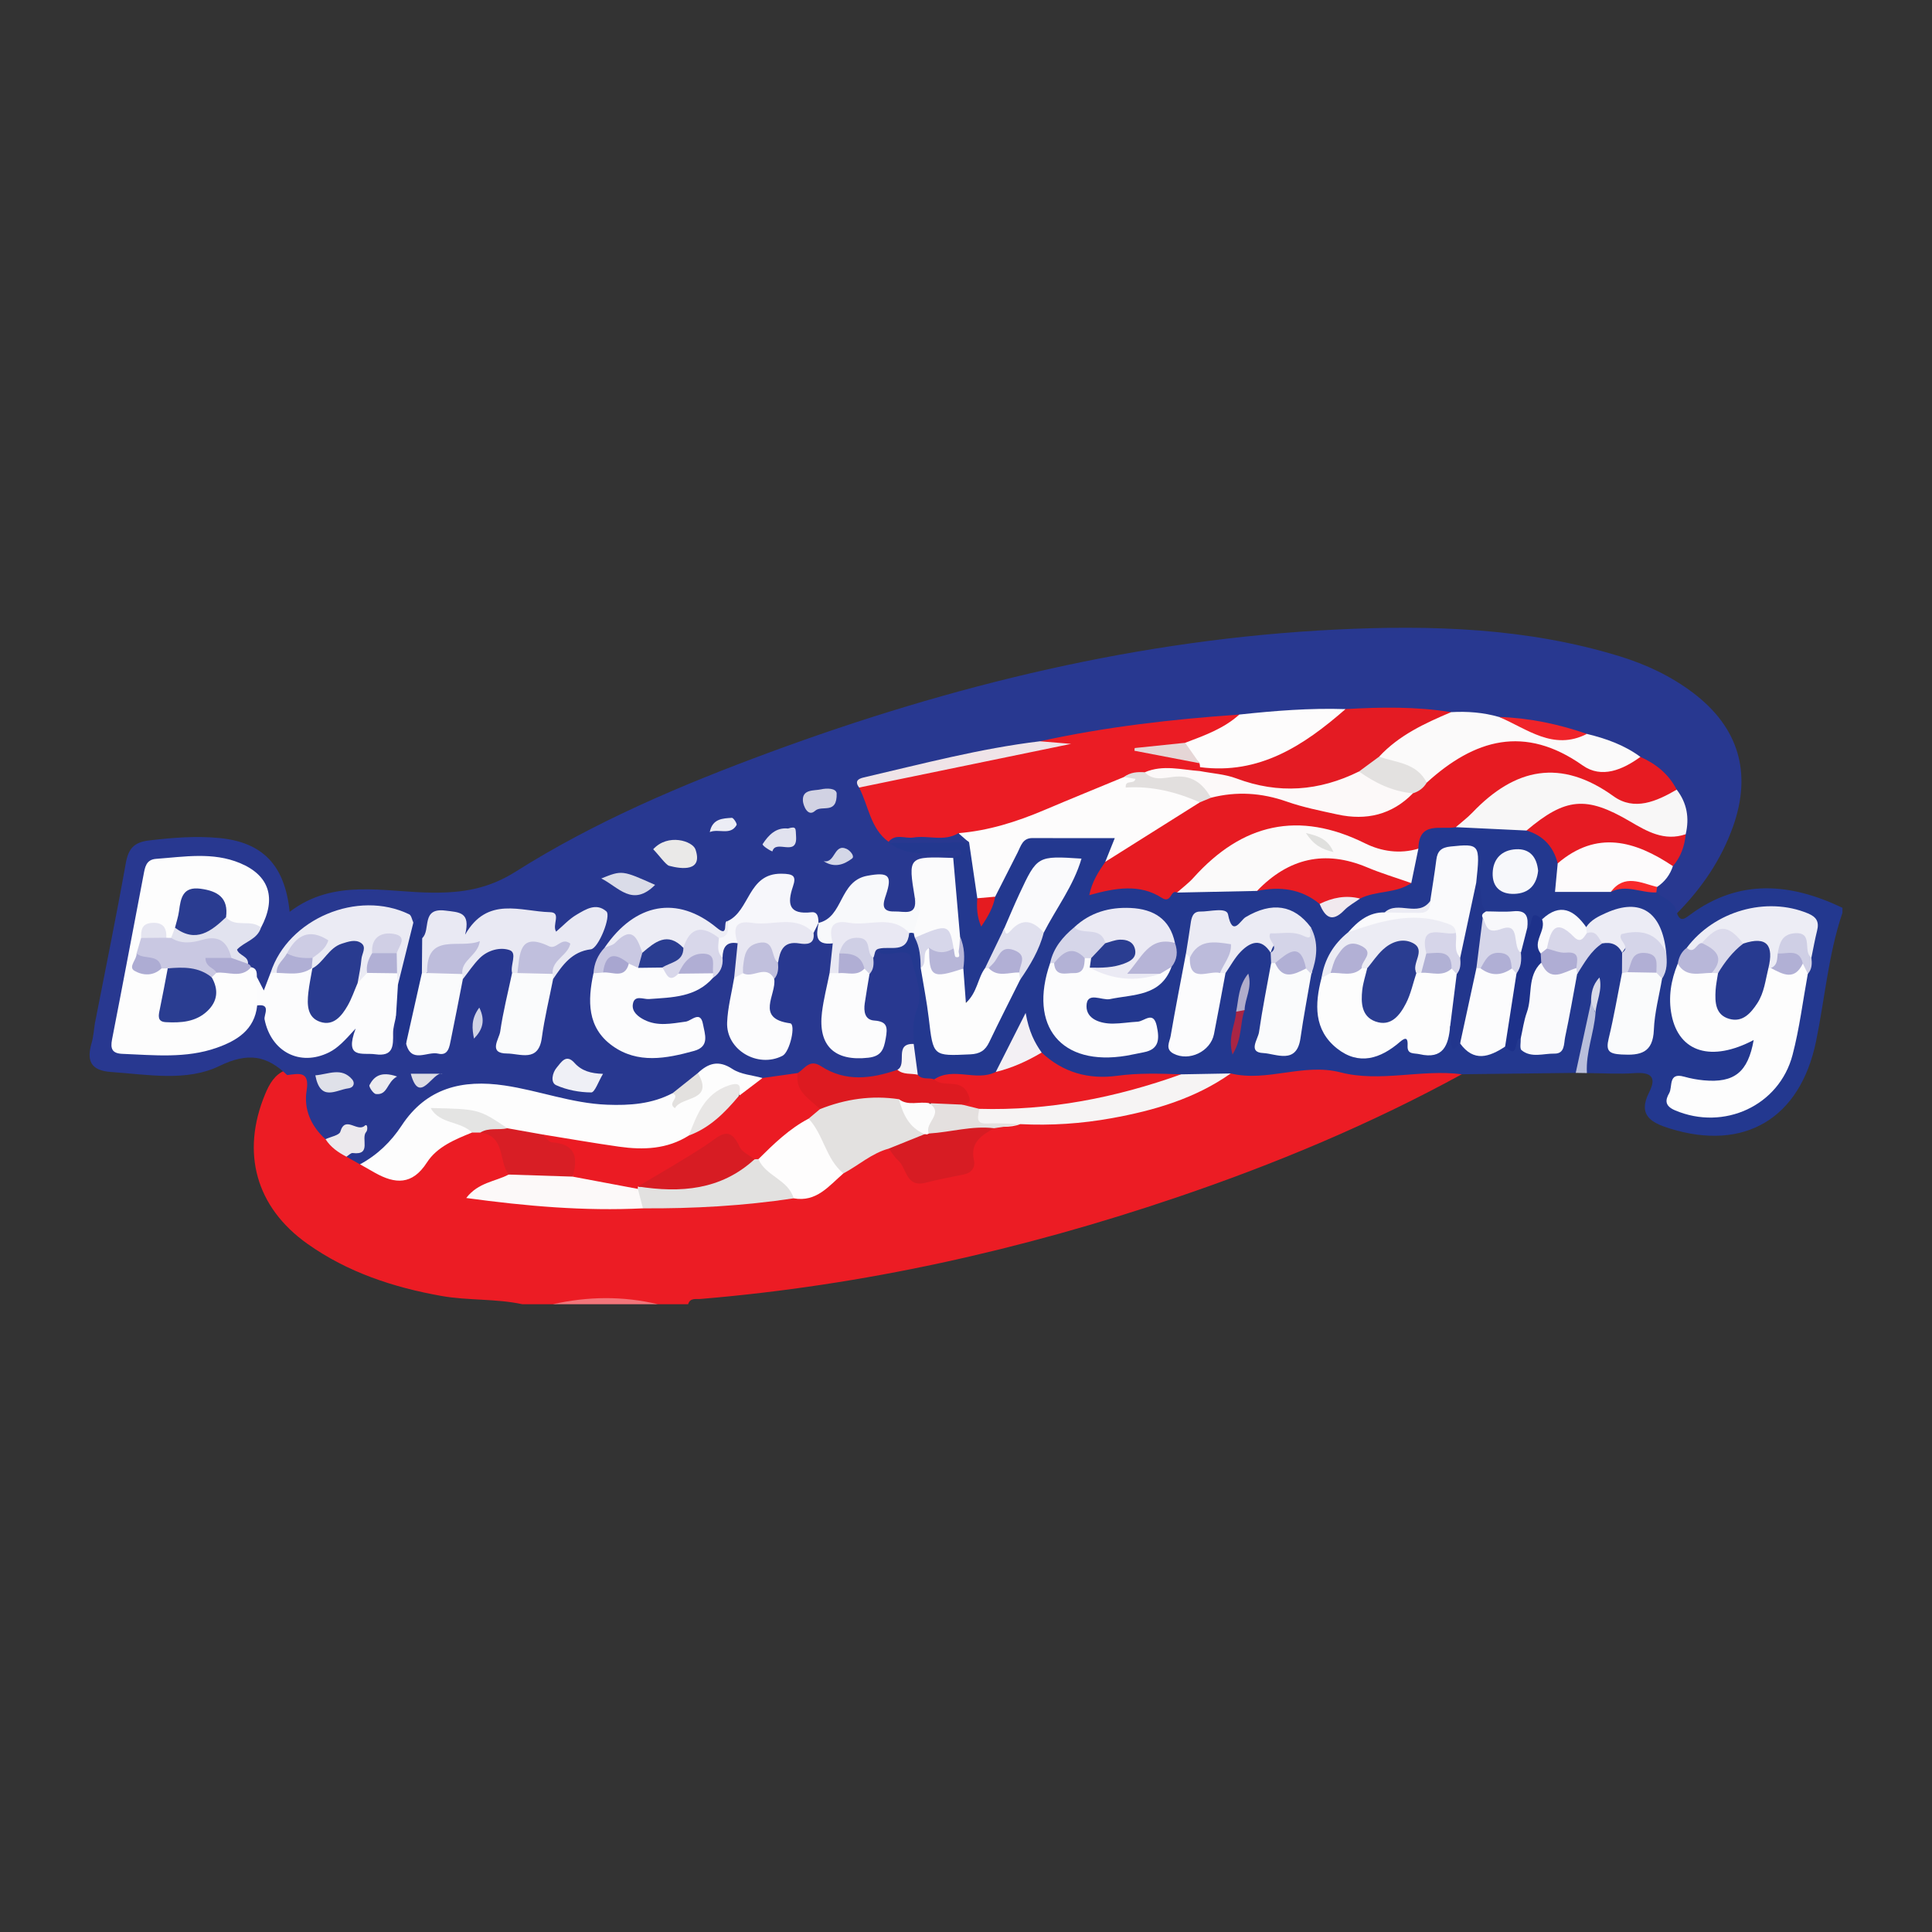 <?xml version="1.0" encoding="utf-8"?>
<!-- Generator: Adobe Illustrator 17.0.0, SVG Export Plug-In . SVG Version: 6.00 Build 0)  -->
<!DOCTYPE svg PUBLIC "-//W3C//DTD SVG 1.1//EN" "http://www.w3.org/Graphics/SVG/1.1/DTD/svg11.dtd">
<svg version="1.1" id="Layer_1" xmlns="http://www.w3.org/2000/svg" xmlns:xlink="http://www.w3.org/1999/xlink" x="0px" y="0px"
	 width="200px" height="200px" viewBox="0 0 200 200" enable-background="new 0 0 200 200" xml:space="preserve">
<rect x="0" y="0" width="200" height="200" fill="#333333" stroke="none"/>
<g>
	<path fill="#EC1C24" d="M151.324,111.207c-9.464,5.179-19.386,9.316-29.586,12.771c-15.992,5.417-32.371,9.086-49.226,10.49
		c-0.475,0.04-1.073-0.144-1.279,0.548c-1.039,0-2.078,0-3.117,0c-3.637-0.444-7.273-0.444-10.91,0c-1.039,0-2.078,0-3.117,0
		c-2.77-0.596-5.624-0.368-8.403-0.862c-4.97-0.884-9.701-2.448-13.85-5.387c-5.361-3.796-6.902-9.459-4.39-15.501
		c0.441-1.06,0.974-2.02,2.105-2.485c1.858-0.527,2.747,0.294,2.853,2.111c0.091,1.567,0.539,2.993,1.498,4.242
		c0.64,0.873,1.354,1.674,2.287,2.25c0.504,0.3,1.037,0.542,1.565,0.795c3.882,2.024,4.376,1.783,6.63-0.872
		c1.139-1.342,2.746-2.342,4.659-2.527c0.405-0.018,0.8,0.025,1.192,0.125c2.439,0.749,2.59,2.699,2.51,4.77
		c-0.32,0.928-1.301,1.029-2.22,1.752c5.559,1.102,10.947,1.075,16.343,0.983c4.878-0.034,9.722-0.522,14.566-0.945
		c2.278,0.205,3.929-1.069,5.561-2.381c1.637-0.968,2.965-2.608,5.151-2.396c0.561,0.259,0.969,0.7,1.364,1.16
		c2.443,2.842,5.592,2.277,6.827-1.277c0.463-1.333,1.472-1.819,2.653-2.194c0.912-0.23,1.859-0.275,2.755-0.58
		c5.092-0.274,10.188-0.46,15.053-2.291c2.268-0.854,4.495-1.786,6.675-2.842c2.985-0.761,6.209,0.349,9.108-1.166
		c0.279-0.146-0.044-0.124,0.237,0.02c4.024,2.056,8.301,0.415,12.429,0.877C150.012,110.481,150.808,110.486,151.324,111.207z"/>
	<path fill="#23388F" d="M151.324,111.207c-4.184-0.544-8.447,0.864-12.547-0.194c-3.872-0.999-7.582,1.031-11.368,0.11
		c-1.724,0.767-3.556,0.715-5.382,0.72c-2.248-0.006-4.478,0.024-6.727,0.321c-2.867,0.379-5.468-0.541-7.659-2.482
		c-0.683-0.749-1.079-1.693-1.665-2.687c-1.37,1.304-1.504,3.294-2.915,4.405c-2.103,1.149-4.461,0.055-6.619,0.758
		c-0.719-0.011-1.337-0.238-1.787-0.827c-0.681-0.952-0.704-2.058-0.745-3.159c-0.446-2.15,0.746-4.223,0.22-6.426
		c-0.328-1.37-0.45-2.572-2.293-2.381c-0.682,0.071-1.191-0.23-1.066-1.065c0.803-1.036,2.312-0.835,3.156-1.806
		c0.249-0.115,0.502-0.124,0.76-0.033c0.217,0.158,0.394,0.353,0.535,0.581c0.548,0.953,0.551,2.019,0.64,3.066
		c0.335,1.939,0.986,3.818,1.05,5.815c0.034,1.047,0.255,2.14,1.56,2.344c1.398,0.219,2.781,0.214,3.625-1.242
		c1.077-1.859,1.921-3.837,2.915-5.738c0.885-1.605,2.117-3.032,2.496-4.895c0.964-2.302,2.727-4.186,3.509-6.741
		c-2.003-0.577-3.462-0.156-4.353,1.882c-0.69,1.578-1.554,3.078-2.254,4.657c-0.6,1.563-1.355,3.056-2.01,4.596
		c-0.579,1.163-0.775,3.189-2.275,2.924c-1.56-0.276-0.852-2.231-1.018-3.485c0.007-1.117,0.043-2.237-0.346-3.313
		c-0.07-2.486-0.847-4.922-0.546-7.427c0.294-0.97-0.428-0.636-0.847-0.621c-1.467,0.053-2.95,0.135-4.35-0.369
		c-0.932-0.336-1.62-0.9-0.326-1.749c2.525-0.329,5.043-0.534,7.544,0.158c1.722,1.466,1.237,3.491,1.363,5.359
		c-0.16,0.906,0.422,1.839,0.087,2.787c0.251-0.929,0.502-1.875,0.92-2.759c0.213-0.473,0.463-0.923,0.708-1.375
		c0.878-1.624,1.051-3.887,3.059-4.548c2.552-0.84,5.28-0.55,7.899-0.211c2.072,0.268,1.341,1.727,0.817,2.935
		c-0.277,0.807-0.902,1.44-1.352,2.802c3.171-1.61,5.991,0.996,8.982-0.153c2.262-0.166,4.525-0.02,6.783-0.127
		c2.51-0.447,4.944-0.443,7.091,1.213c1.634,2.214,2.922,0.194,4.328-0.366c1.431-0.854,3.28-0.59,4.592-1.741
		c0.577-1.163,0.562-2.462,0.871-3.688c0.539-2.512,2.564-2.019,4.292-2.134c2.405,0.002,4.809,0.029,7.172,0.567
		c2.117,0.393,3.525,1.525,3.888,3.74c0.128,0.836-0.032,1.678-0.095,2.559c1.714-0.038,3.321-0.053,4.928-0.147
		c1.691-0.56,3.334-0.252,4.97,0.249c1.014,0.639,2.673,0.786,2.064,2.676c0.343,0.953,0.814,0.552,1.343,0.16
		c5.094-3.772,10.391-3.301,15.782-0.729c0,0.173,0,0.346,0,0.52c-1.467,4.326-1.816,8.882-2.735,13.321
		c-1.65,7.973-7.408,11.409-15.124,9.013c-1.93-0.599-3.359-1.369-2.146-3.765c0.824-1.627,0.117-2.086-1.531-1.971
		c-1.629,0.114-3.274,0.004-4.912-0.008c-1.007-2.069,0.416-3.949,0.463-5.933c0.118-1.163,0.497-2.266,0.666-3.428
		c-0.077,0.809-0.3,1.576-0.534,2.343c-0.548,2.345-0.426,4.854-1.753,7C159.187,111.112,155.255,111.16,151.324,111.207z"/>
	<path fill="#F3757A" d="M57.205,135.016c3.637-0.82,7.273-0.869,10.91,0C64.478,135.016,60.841,135.016,57.205,135.016z"/>
	<path fill="#283890" d="M29.726,111.292c-2.103-2.024-4.051-2.38-6.992-0.95c-3.422,1.663-7.446,0.892-11.244,0.629
		c-2.125-0.148-2.538-1.186-2.002-3.018c0.191-0.653,0.229-1.352,0.337-2.03c1.076-5.513,2.208-11.017,3.193-16.547
		c0.271-1.518,0.834-2.185,2.422-2.374c2.419-0.287,4.829-0.483,7.245-0.252c4.489,0.428,6.807,2.796,7.3,7.641
		c4.628-3.517,9.816-2.015,14.82-1.983c3.08,0.019,5.751-0.392,8.575-2.175c8.189-5.17,17.112-8.954,26.195-12.312
		c19.001-7.024,38.53-11.77,58.806-12.753c9.835-0.477,19.716-0.173,29.281,2.769c2.742,0.843,5.325,2.054,7.617,3.793
		c4.692,3.56,6.093,8.234,4.142,13.782c-1.219,3.467-3.251,6.428-5.821,9.033c-0.175-1.252-1.347-1.515-2.138-2.156
		c-0.104-0.127-0.156-0.264-0.156-0.411c0.001-0.151,0.014-0.227,0.037-0.227c0.399-0.818,0.964-1.535,1.422-2.317
		c0.64-1.079,1.05-2.234,1.168-3.487c0.125-1.285-0.049-2.511-0.687-3.651c-0.786-1.657-2.176-2.686-3.706-3.572
		c-1.89-0.974-3.866-1.722-5.905-2.314c-2.769-0.816-5.59-1.329-8.468-1.538c-1.88-0.436-3.802-0.377-5.709-0.497
		c-3.361-0.772-6.773-0.23-10.156-0.406c-3.568-0.16-7.076,0.794-10.645,0.594c-6.939,0.696-13.855,1.576-20.736,2.699
		c-5.231,0.884-10.414,2.021-15.587,3.202c-0.899,0.205-1.894,0.224-2.538,1.044c0.147,2.055,1.499,3.607,2.233,5.412
		c0.015,0.117,0.029,0.234,0.043,0.352c2.014,1.533,4.289,0.969,6.509,0.787c0.399-0.033,0.872-0.355,0.92,0.325
		c0.009,0.124-0.537,0.287-0.826,0.432c-0.195,0.172-0.413,0.414-0.647,0.405c-2.755-0.109-3.331,1.38-2.771,3.725
		c-0.09,1.458-0.868,2.165-2.325,2.106c-1.219-0.049-1.87-0.657-1.939-1.911c-0.034-0.622,0.266-1.507-0.76-1.623
		c-0.916-0.104-1.752,0.22-2.07,1.15c-0.541,1.582-1.511,2.636-3.172,2.995c-0.563-0.474-1.268-0.439-1.938-0.528
		c-1.161-0.154-1.896-0.667-1.838-1.984c0.027-0.618,0.427-1.502-0.565-1.697c-0.894-0.176-1.808,0.203-2.159,1.035
		c-0.59,1.397-1.592,2.381-2.694,3.321c-0.675,0.884-1.367,1.027-2.401,0.402c-4.225-2.555-7.095-1.949-10.063,2.006
		c-0.651,0.874-1.29,1.752-1.288,2.915c-0.569,5.878,2.863,8.983,8.116,7.324c0.708-0.224,1.736-0.334,1.55-1.358
		c-0.17-0.937-1.114-0.531-1.746-0.53c-0.946,0.002-1.903,0.105-2.816-0.183c-1.148-0.362-2.07-1.055-1.921-2.385
		c0.139-1.238,1.251-1.284,2.191-1.314c2.086-0.065,4.131-0.211,5.807-1.668c0.658-0.66,0.923-1.491,1.046-2.389
		c0.331-1.131,0.956-1.716,2.184-1.175c0.999,1.161,0.202,2.405,0.171,3.611c-0.209,1.708-0.764,3.385-0.525,5.139
		c0.237,1.738,1.56,2.785,3.249,2.599c1.555-0.171,2.23-1.444,1.105-2.461c-1.706-1.541-1.391-3.182-0.865-4.98
		c0.197-0.591,0.303-1.201,0.388-1.816c0.113-2.272,2.319-2.291,3.576-3.334c0.297-0.373,0.54-0.841,1.148-0.699
		c0.655,0.697,1.126,1.551,1.86,2.185c0.475,1.018-0.115,1.997-0.098,2.998c-0.179,1.536-0.652,3.022-0.815,4.561
		c-0.195,1.836,0.734,2.946,2.426,3.428c0.924,0.264,1.931,0.368,2.533-0.639c0.59-0.987-0.119-1.545-0.798-2.141
		c-1.761-1.547-0.627-3.33-0.348-5.042c0.203-0.603,0.304-1.23,0.446-1.848c0.222-0.442,0.289-1.094,1.063-0.804
		c0.061,0.158,0.085,0.419,0.19,0.458c1.068,0.396,2.876-0.77,3.193,0.594c0.392,1.688,1.254,3.561,0.551,5.291
		c-0.497,1.223-0.299,2.339-0.325,3.512c-0.783,0.841-0.38,2.263-1.451,2.966c-2.256,1.334-4.615,1.592-7.062,0.608
		c-1.151-0.463-2.283-0.621-3.445-0.082c-1.273,0.317-2.527,0.739-3.862,0.697c-1.103-0.076-2.124-0.456-3.105-0.93
		c-1.082-0.523-2.092-0.507-3.059,0.241c-1.008,0.806-1.984,1.654-3.149,2.239c-2.809,1.621-5.845,1.229-8.842,0.927
		c-2.75-0.277-5.406-1.1-8.121-1.591c-4.357-0.789-8.027,0.117-10.579,4.092c-1.078,1.679-2.339,3.264-4.64,3.298
		c-0.468-0.264-0.936-0.528-1.404-0.792c0.367-0.912,1.493-1.418,1.362-2.543c-1.258-0.223-2.136,1.439-3.529,0.732
		c-1.502-1.346-2.262-3.099-1.954-5.024C32.077,110.825,30.935,111.147,29.726,111.292z"/>
	<path fill="#B9BFDB" d="M165.17,104.844c-0.159,2.099-1.021,4.098-0.893,6.239c-0.386-0.006-0.772-0.012-1.158-0.018
		c0.528-2.433,1.056-4.866,1.584-7.299C165.138,104.004,164.901,104.534,165.17,104.844z"/>
	<path fill="#FDFDFD" d="M72.249,111.074c1.086-1.017,2.136-1.361,3.568-0.416c0.867,0.572,2.066,0.642,3.116,0.937
		c-0.226,1.214-0.934,1.856-2.186,1.855c-0.529,0.142,0.101-1.027-0.857-0.65c-2.476,0.972-3.139,3.429-4.589,5.244
		c-2.196,1.795-4.764,1.75-7.352,1.422c-2.55-0.322-5.056-0.921-7.583-1.379c-1.204-0.106-2.361-0.437-3.52-0.751
		c-2.329-0.855-4.27-3.004-6.832-1.925c0.626,0.666,2.543,0.016,2.852,1.829c-1.77,0.718-3.625,1.476-4.67,3.098
		c-1.522,2.364-3.289,2.241-5.384,1.067c-0.516-0.289-1.028-0.584-1.542-0.876c1.785-0.963,3.2-2.324,4.308-4.012
		c2.567-3.91,6.287-4.793,10.649-4.15c3.562,0.525,6.961,1.852,10.606,1.992c2.375,0.091,4.654-0.071,6.79-1.195
		C71.667,113.936,71.883,112.41,72.249,111.074z"/>
	<path fill="#E3E1E0" d="M92.009,118.903c-1.773,0.479-3.123,1.733-4.701,2.569c-2.656-1.042-2.915-3.641-3.796-5.84
		c0.196-0.74,0.791-1.093,1.389-1.447c2.507-1.254,5.126-1.511,7.845-0.881c1.407,1.079,2.047,2.729,3.038,4.12
		C94.961,119.027,93.428,118.82,92.009,118.903z"/>
	<path fill="#F6F4F4" d="M122.27,111.215c1.713-0.031,3.425-0.061,5.138-0.092c-3.704,2.612-7.947,3.839-12.318,4.631
		c-3.121,0.566-6.295,0.777-9.478,0.616c-1.059,0.429-2.193,0.195-3.288,0.329c-1.607,0.197-1.996-0.638-1.16-2.017
		c0.476-0.423,1.069-0.621,1.672-0.599C109.493,114.319,115.764,111.971,122.27,111.215z"/>
	<path fill="#FCF9F9" d="M66.556,125.087c-6.042,0.298-12.03-0.217-18.292-1.071c1.247-1.624,3.006-1.692,4.389-2.426
		c2.135-1.474,4.404-0.785,6.654-0.42c2.253,0.523,4.699,0.211,6.774,1.537C66.626,123.421,67.184,124.136,66.556,125.087z"/>
	<path fill="#FEFDFD" d="M83.705,115.802c1.561,1.661,1.78,4.176,3.603,5.67c-1.501,1.29-2.787,3.009-5.149,2.577
		c-1.461-1.256-3.524-1.943-3.949-4.181C79.671,118.013,80.92,115.869,83.705,115.802z"/>
	<path fill="#E2E1E0" d="M78.511,119.992c0.757,1.765,3.09,2.114,3.648,4.058c-5.172,0.782-10.377,1.07-15.603,1.037
		c-0.175-0.671-0.35-1.343-0.525-2.014c0.095-0.096,0.19-0.193,0.283-0.291c0.617-0.363,1.311-0.43,1.988-0.372
		c3.481,0.298,6.563-0.81,9.46-2.61C78.05,119.716,78.3,119.781,78.511,119.992z"/>
	<path fill="#D71C23" d="M92.009,118.903c1.24-0.5,2.479-0.999,3.719-1.499c0.175-0.251,0.402-0.438,0.68-0.565
		c2.16-0.934,4.33-0.545,6.501-0.045c-1.277,0.727-2.494,1.455-2.089,3.294c0.165,0.748-0.211,1.318-1.04,1.489
		c-1.326,0.274-2.661,0.518-3.971,0.859c-2.05,0.533-1.927-1.534-2.854-2.335C92.577,119.774,92.321,119.307,92.009,118.903z"/>
	<path fill="#D81E25" d="M59.276,121.803c-2.208-0.071-4.415-0.143-6.623-0.214c-1.053-1.397-0.319-4.002-2.934-4.344
		c0.732-1.437,1.816-0.658,2.81-0.448c1.217,0.216,2.435,0.432,3.652,0.648c0.611,0.304,1.263,0.489,1.913,0.691
		C60.369,118.842,60.607,119.605,59.276,121.803z"/>
	<path fill="#E4E0DF" d="M102.909,116.794c-2.282-0.28-4.485,0.407-6.733,0.546c-0.986-1.297-0.219-2.393,0.404-3.51
		c1.022-0.352,2.048-0.279,3.079-0.051c0.646,0.205,1.301,0.396,1.706,1.008c-0.059,0.709-0.524,1.598,0.885,1.52
		c1.116-0.062,2.241,0.037,3.362,0.064C104.711,116.512,103.81,116.653,102.909,116.794z"/>
	<path fill="#E4E4E3" d="M52.529,116.797c-0.925,0.221-1.937-0.103-2.81,0.448c-0.285-0.001-0.569-0.002-0.854-0.002
		c-1.205-1.215-3.348-0.855-4.281-2.542C49.565,114.813,49.565,114.813,52.529,116.797z"/>
	<path fill="#ECE9ED" d="M33.698,117.927c0.531-0.252,1.422-0.399,1.532-0.774c0.505-1.723,1.756,0.094,2.529-0.62
		c0.299-0.277,0.331,0.447,0.154,0.639c-0.596,0.647,0.614,2.444-1.399,2.19c-0.197-0.025-0.432,0.245-0.649,0.378
		C35.006,119.299,34.23,118.759,33.698,117.927z"/>
	<path fill="#E71B22" d="M169.815,78.352c1.618,0.725,2.933,1.787,3.757,3.392c-1.527,1.896-3.455,2.432-5.907,1.605
		c-1.069-0.36-2.079-0.875-3.052-1.434c-3.432-1.974-6.585-1.626-9.568,0.956c-1.302,1.127-2.638,2.243-4.341,2.757
		c-1.545,0.298-3.822-0.679-3.873,2.222c-0.946,0.991-2.077,1.048-3.327,0.726c-2.162-0.558-4.335-1.057-6.415-1.911
		c-3.779-1.553-7.034-0.392-10.01,2.064c-1.648,1.36-3.132,2.959-5.236,3.67c-0.69-0.383-0.541,1.211-1.593,0.535
		c-2.25-1.446-4.754-1.037-7.491-0.267c0.293-1.44,0.976-2.444,1.658-3.449c2.786-2.854,6.274-4.687,9.672-6.655
		c0.476-0.199,0.957-0.385,1.44-0.569c2.093-0.877,4.196-0.692,6.31-0.08c2.063,0.597,4.143,1.122,6.235,1.616
		c2.801,0.661,5.276,0.208,7.485-1.641c0.639-0.448,1.303-0.862,1.895-1.375c0.539-0.435,1.145-0.784,1.663-1.242
		c4.277-3.78,8.898-4.516,13.712-1.213C165.225,79.701,167.483,78.516,169.815,78.352z"/>
	<path fill="#FDFDFD" d="M187.145,100.809c-0.515,2.801-0.86,5.645-1.58,8.392c-1.384,5.288-7.129,7.877-12.159,5.743
		c-1.085-0.46-1.025-1.063-0.613-1.778c0.377-0.654-0.134-2.18,1.54-1.711c0.663,0.186,1.351,0.316,2.036,0.38
		c3.177,0.296,4.584-0.852,5.172-4.172c-4.348,2.296-7.719,1.296-8.495-2.571c-0.365-1.821-0.076-3.613,0.635-5.331
		c1.23-0.044,2.387,0.412,3.595,0.519c0.234,0.085,0.44,0.216,0.624,0.381c0.52,0.741,0.412,1.619,0.525,2.45
		c0.082,0.608,0.236,1.198,0.921,1.381c0.768,0.205,1.298-0.217,1.735-0.78c0.794-1.024,0.855-2.393,1.603-3.442
		c0.179-0.172,0.39-0.281,0.635-0.323c1.205,0.216,2.359-0.04,3.503-0.392C187.421,99.847,187.395,100.299,187.145,100.809z"/>
	<path fill="#FDFCFC" d="M124.209,83.055c-3.264,2.054-6.528,4.108-9.792,6.162c0.282-0.704,0.564-1.408,0.985-2.456
		c-2.945,0-5.731,0.01-8.517-0.005c-1.023-0.006-1.195,0.805-1.535,1.48c-0.772,1.532-1.553,3.059-2.33,4.589
		c-0.564,0.656-1.184,0.672-1.851,0.162c-0.282-1.923-0.565-3.846-0.847-5.769c-0.254-0.456-1.626-0.12-0.902-1.272
		c6.004-1.191,11.263-4.495,17.138-6.059c0.576,0.097,1.3,0.061,1.388,0.836c0.082,0.719-0.681,0.315-0.97,0.561
		C119.614,80.955,122.258,80.58,124.209,83.055z"/>
	<path fill="#FDFDFD" d="M150.116,106.261c-0.172,1.931-0.702,3.439-3.17,2.868c-0.567-0.131-1.283,0.062-1.233-0.869
		c0.042-0.777-0.155-0.952-0.794-0.4c-2.009,1.735-4.239,2.474-6.507,0.679c-2.424-1.919-2.315-4.588-1.611-7.297
		c0.179-0.524,0.562-0.827,1.072-0.995c0.984-0.187,1.985-0.207,2.979-0.308c0.252,0.026,0.477,0.118,0.672,0.281
		c0.624,0.997-0.07,2.033,0.084,3.046c0.108,0.709,0.296,1.391,1.059,1.645c0.787,0.263,1.302-0.241,1.785-0.762
		c0.962-1.037,0.991-2.594,2.012-3.602c0.218-0.147,0.453-0.253,0.704-0.329c1.062-0.167,2.126-0.283,3.205-0.212
		c0.435,0.157,0.675,0.488,0.819,0.908C151.27,102.783,151.262,104.636,150.116,106.261z"/>
	<path fill="#FBFAFA" d="M121.844,92.399c0.571-0.51,1.196-0.971,1.704-1.537c5.041-5.612,10.874-6.975,17.764-3.559
		c1.679,0.833,3.604,1.126,5.519,0.547c-0.245,1.189-0.49,2.377-0.735,3.566c-1.038,0.376-2.111,0.112-2.951-0.335
		c-4.624-2.464-8.879-1.487-13.018,1.147C127.366,92.285,124.605,92.342,121.844,92.399z"/>
	<path fill="#F8F7F7" d="M150.704,85.628c0.577-0.503,1.197-0.965,1.724-1.516c4.408-4.612,9.131-5.625,14.608-1.684
		c2.158,1.553,4.454,0.525,6.536-0.684c1.069,1.386,1.327,2.935,0.931,4.617c-0.809,1.141-1.915,0.99-3.031,0.662
		c-0.914-0.269-1.767-0.709-2.584-1.184c-3.177-1.849-6.347-2.73-9.631-0.224c-0.316,0.241-0.816,0.248-1.232,0.362
		C155.585,85.86,153.145,85.744,150.704,85.628z"/>
	<path fill="#FCFCFD" d="M121.273,100.097c-1.114,3.061-3.91,2.816-6.373,3.33c-0.839,0.175-2.421-0.856-2.425,0.744
		c-0.003,1.325,1.429,1.801,2.73,1.793c0.855-0.005,1.708-0.153,2.564-0.199c0.692-0.038,1.63-1.17,1.978,0.444
		c0.279,1.296,0.299,2.42-1.366,2.726c-0.592,0.109-1.179,0.251-1.772,0.35c-6.744,1.127-10.174-3.033-7.904-9.579
		c0.19-0.164,0.403-0.212,0.643-0.126c1.07,0.67,1.988,0.446,2.791-0.47c0.221-0.11,0.451-0.128,0.69-0.07
		c0.303,0.192,0.547,0.451,0.794,0.706c2,1.077,4.078,1.084,6.204,0.472C120.298,100.036,120.767,99.834,121.273,100.097z"/>
	<path fill="#EB1C23" d="M101.365,114.786c-0.588-0.145-1.175-0.29-1.763-0.435c-0.423-0.486,1.159,0.187,0.354-0.671
		c-0.921-0.981-2.717-0.394-3.243-1.944c1.992-1.336,4.339,0.263,6.368-0.77c1.417-1.064,2.825-2.146,4.75-2.008
		c2.206,2.077,4.876,2.805,7.8,2.409c2.221-0.301,4.423-0.23,6.638-0.152C115.512,113.636,108.572,114.994,101.365,114.786z"/>
	<path fill="#FDFDFD" d="M99.724,100.26c0.08,1.078,0.161,2.157,0.265,3.563c1.205-1.112,1.217-2.58,1.983-3.599
		c0.217-0.143,0.455-0.212,0.714-0.21c1.005,0.104,2.073-0.072,2.941,0.651c0.099,0.25,0.094,0.499-0.015,0.745
		c-1.073,2.155-2.169,4.298-3.206,6.47c-0.416,0.871-0.96,1.221-1.974,1.267c-3.856,0.176-3.824,0.222-4.284-3.719
		c-0.204-1.751-0.554-3.485-0.838-5.227c0.392-0.679-0.526-1.875,0.853-2.166C96.695,99.825,98.165,100.115,99.724,100.26z"/>
	<path fill="#E61B23" d="M158.025,85.976c4.026-3.397,6.173-3.608,10.686-0.958c1.805,1.06,3.583,2.095,5.793,1.342
		c-0.115,1.231-0.507,2.351-1.326,3.299c-0.91,0.255-1.702-0.124-2.435-0.552c-2.683-1.567-5.337-1.607-8.014-0.001
		c-0.44,0.264-0.941,0.415-1.475,0.266C160.81,87.639,159.751,86.491,158.025,85.976z"/>
	<path fill="#DD1A20" d="M96.713,111.737c0.962,0.929,2.73-0.185,3.493,1.497c0.42,0.926,0.039,0.984-0.604,1.117
		c-1.142-0.05-2.284-0.1-3.427-0.15c-1.184,0.96-2.209,0.719-3.118-0.41c-2.825-0.427-5.545-0.02-8.183,1.031
		c-2.649-0.942-3.235-1.902-2.284-3.744c0.731-0.46,1.213-1.481,2.404-0.704c2.532,1.65,5.218,1.301,7.903,0.37
		c0.787-0.172,1.569-0.32,2.112,0.514C95.462,111.826,96.162,111.515,96.713,111.737z"/>
	<path fill="#FDFBFC" d="M161.254,89.372c4.061-3.466,8.01-2.328,11.924,0.288c-0.296,0.91-0.848,1.626-1.64,2.161
		c-1.582,0.293-3.335-1.015-4.786,0.509c-1.875,0-3.751,0-5.779,0C161.068,91.325,161.161,90.349,161.254,89.372z"/>
	<path fill="#FAFAFC" d="M139.567,96.505c1.008-1.145,2.131-2.08,3.776-2.056c0.964-0.407,1.976-0.159,2.965-0.198
		c0.776-0.031,1.535,0.001,1.75-0.986c0.214-1.424,0.451-2.845,0.632-4.273c0.115-0.902,0.523-1.265,1.474-1.362
		c3.021-0.309,3.085-0.259,2.653,3.748c0.302,2.756-0.382,5.325-1.485,7.815c-1.458-0.051-1.094-1.339-1.46-2.131
		c-2.108-2.002-4.532-1.346-6.945-0.854C141.822,96.434,140.782,97.495,139.567,96.505z"/>
	<path fill="#E81C23" d="M130.127,92.228c3.25-3.378,7.01-4.284,11.397-2.439c1.489,0.626,3.046,1.089,4.573,1.627
		c-1.599,1.095-3.631,0.76-5.306,1.603c-1.367,0.395-2.714,0.944-4.185,0.554C134.682,91.987,132.479,91.749,130.127,92.228z"/>
	<path fill="#EBEBF4" d="M131.541,98.635c-0.968-1.554-2.084-1.151-3.093-0.124c-0.631,0.643-1.064,1.479-1.586,2.228
		c-0.2,0.173-0.408,0.192-0.626,0.036c-0.072-0.158-0.078-0.329-0.11-0.492c-0.126-0.657,0.865-1.367,0.141-1.871
		c-0.682-0.475-1.47-0.028-2.097,0.48c-0.2,0.162-0.412,0.304-0.652,0.404c-0.469,0.053-0.614-0.276-0.74-0.627
		c0.158-1.009,0.328-2.016,0.471-3.028c0.089-0.63,0.218-1.288,0.995-1.277c1.004,0.015,2.733-0.479,2.884,0.301
		c0.467,2.4,1.268,0.603,1.817,0.278c2.722-1.613,4.999-1.288,6.743,1.039c0.34,1.043,0.576,1.996-1.135,1.525
		C133.287,97.161,132.021,96.86,131.541,98.635z"/>
	<path fill="#FAFAFC" d="M163.262,100.843c-0.406,2.173-0.776,4.354-1.238,6.515c-0.144,0.671-0.011,1.733-1.109,1.712
		c-1.142-0.021-2.386,0.475-3.401-0.351c-0.219-0.178-0.069-0.81-0.089-1.232c-0.344-2.823-0.113-5.523,1.689-7.885
		c1.365,0.281,2.757,0.373,4.142,0.518C163.419,100.36,163.42,100.601,163.262,100.843z"/>
	<path fill="#FCFCFD" d="M126.297,100.724c0.188,0.005,0.376,0.01,0.565,0.015c-0.395,2.103-0.776,4.208-1.189,6.307
		c-0.356,1.811-2.589,2.872-4.201,2.02c-0.891-0.471-0.389-1.222-0.288-1.811c0.491-2.869,1.056-5.725,1.594-8.586
		c0.132,0.159,0.263,0.318,0.395,0.477C124.011,100.076,125.423,99.867,126.297,100.724z"/>
	<path fill="#FAFBFC" d="M135.742,100.846c-0.377,2.211-0.803,4.416-1.119,6.636c-0.394,2.766-2.53,1.592-3.858,1.53
		c-1.618-0.075-0.537-1.43-0.432-2.164c0.343-2.391,0.824-4.761,1.253-7.14c0.184-0.156,0.388-0.191,0.614-0.108
		c0.992,0.704,2.127,0.362,3.207,0.429C135.743,100.209,135.959,100.439,135.742,100.846z"/>
	<path fill="#FCFCFD" d="M155.809,108.343c-1.637,1.075-3.238,1.642-4.66-0.329c-0.448-2.693,0.13-5.218,1.253-7.654
		c0.183-0.215,0.415-0.35,0.691-0.41c1.19,0.087,2.387,0.027,3.583,0.076c0.416,0.182,0.638,0.521,0.768,0.939
		C157.403,103.536,157.159,106.062,155.809,108.343z"/>
	<path fill="#FAFBFC" d="M172.059,101.3c-0.299,1.769-0.783,3.53-0.852,5.308c-0.093,2.398-1.394,2.663-3.352,2.553
		c-1.268-0.071-1.644-0.341-1.329-1.64c0.545-2.241,0.927-4.521,1.378-6.785c0.208-0.192,0.441-0.347,0.696-0.47
		c0.981-0.274,1.957-0.266,2.93,0.047C171.924,100.524,172.239,100.78,172.059,101.3z"/>
	<path fill="#FBFBFC" d="M94.701,92.95c-0.705-4.298-0.705-4.298,3.975-4.137c0.237,2.726,0.475,5.451,0.712,8.177
		c0.218,0.559,0.139,1.144,0.145,1.721c0.004,0.414-0.005,0.946-0.516,0.953c-0.421,0.006-0.623-0.478-0.762-0.874
		c-0.181-1.436-0.714-2.321-2.365-1.554c-0.404,0.188-0.835,0.195-1.188-0.167c-0.05-0.151-0.085-0.305-0.105-0.462
		C93.616,95.359,95.539,94.194,94.701,92.95z"/>
	<path fill="#EDEDF5" d="M183.323,100.208l-0.257,0.01c-0.694-0.893-0.926-2.333-2.538-2.136c-1.337-1.056-2.682-1.802-4.099-0.116
		c-0.587,0.278-1.106,1.422-1.819,0.153c2.88-3.833,8.26-5.339,12.537-3.569c0.893,0.37,1.19,0.867,0.959,1.785
		c-0.232,0.922-0.395,1.861-0.588,2.792c-0.402,0.128-0.622-0.103-0.784-0.415c-0.302-0.578-0.454-1.404-1.363-1.173
		c-0.854,0.217-0.594,1.1-0.809,1.698C184.287,99.738,184.319,100.634,183.323,100.208z"/>
	<path fill="#FAFAFC" d="M103.973,96.073c0.516-1.179,1.008-2.369,1.553-3.534c1.85-3.956,1.857-3.953,6.43-3.655
		c-0.826,2.831-2.612,5.126-3.907,7.661c-1.165-0.008-2.29-0.356-3.464,0.419C103.795,97.485,103.545,96.831,103.973,96.073z"/>
	<path fill="#EBEAF4" d="M120.092,100.807c-2.522,0.869-4.945,0.617-7.281-0.637c0.54-0.521,1.255-0.518,1.926-0.665
		c0.574-0.125,1.459-0.184,1.401-0.876c-0.084-1.001-1.132-0.374-1.694-0.645c-0.691-1.297-2.756-0.358-3.242-1.99
		c1.65-1.54,3.648-2.106,5.846-2.001c2.365,0.113,4.068,1.132,4.583,3.62c-1.443,0.676-2.857,1.398-3.89,2.623
		C118.504,100.234,119.457,99.899,120.092,100.807z"/>
	<path fill="#F8F9FB" d="M94.701,92.95c1.046,1.249,0.016,2.44-0.103,3.656l-0.237-0.045l-0.24,0.025
		c-1.276,0.169-2.445-0.521-3.74-0.411c-1.546,0.131-3.231-0.288-4.176,1.483c-1.91,0.222-1.7-0.961-1.442-2.176l-0.041,0.059
		c2.636-0.598,2.095-4.34,5.071-4.884c2.201-0.403,2.593-0.047,1.929,1.963c-0.257,0.776-0.631,1.786,0.883,1.735
		C93.59,94.322,94.987,94.89,94.701,92.95z"/>
	<path fill="#ECECF4" d="M139.567,96.505c3.242-1.104,6.475-2.154,9.965-1.001c0.634,0.21,1.127,0.334,1.184,1.072
		c-0.614,0.982-3.001-0.078-2.502,2.183c-0.023,0.84-0.306,1.533-1.086,1.946c-0.168,0.013-0.337,0.023-0.506,0.029
		c-1.19-2.766-1.19-2.766-5.091-0.487c-0.192-0.003-0.384-0.006-0.576-0.01c-0.674-0.408,0.393-1.474-0.586-1.689
		c-0.777-0.171-1.231,0.454-1.621,1.026c-0.292,0.427-0.655,0.783-1.009,1.151c-0.312,0.172-0.624,0.345-0.935,0.517
		C137.104,99.3,138.039,97.73,139.567,96.505z"/>
	<path fill="#22368D" d="M152.838,100.218c-0.563,2.599-1.126,5.197-1.688,7.796c-0.32,0.04-0.738,1.307-0.941-0.063
		c-0.082-0.556-0.064-1.127-0.092-1.691c0.227-1.81,0.454-3.62,0.681-5.429c0.28-0.532-0.217-1.229,0.363-1.696
		c0.552-2.585,1.105-5.17,1.657-7.756c0.942,0.782,0.14,2.162,1.018,2.967c0.033,0.402,0.145,0.794,0.155,1.199
		C153.975,97.193,153.868,98.82,152.838,100.218z"/>
	<path fill="#1D318A" d="M155.809,108.343c0.393-2.523,0.786-5.046,1.179-7.569c0.312-0.774-0.331-1.514-0.088-2.287
		c0.194-0.912,0.297-1.871,1.2-2.432c0.682,0.002,0.078-2.225,1.533-0.885c0.919,1.095,0.154,2.338,0.313,3.502
		c-0.014,0.376-0.105,0.721-0.398,0.982c-1.498,1.421-0.879,3.459-1.488,5.144c-0.311,0.86-0.429,1.79-0.635,2.688
		C156.683,107.388,157.296,109.847,155.809,108.343z"/>
	<path fill="#ECECF5" d="M167.92,98.631c-0.424-0.874-1.139-1.133-2.053-0.971c-0.636-0.279-1.134-0.787-1.774-1.06
		c-0.1-0.234-0.063-0.443,0.109-0.629c0.497-0.75,1.285-1.118,2.055-1.463c3.573-1.604,5.796-0.122,6.23,4.121
		c-0.252,0.094-0.519,0.068-0.686-0.119C170.451,96.994,169.152,96.64,167.92,98.631z"/>
	<path fill="#E9E8F3" d="M86.205,97.659c-0.379-1.458-0.261-2.498,1.691-2.133c2.069,0.387,4.424-0.905,6.226,1.061
		c-0.204,2.176-1.977,1.315-3.145,1.625c-0.513,0.113-0.375,0.627-0.573,0.934c-0.969,0.424-1.783-2.916-2.843-0.112
		c-0.126,0.611-0.2,1.237-0.614,1.743c-0.365,0.229-0.723,0.258-1.068-0.039C85.986,99.712,86.095,98.685,86.205,97.659z"/>
	<path fill="#F7F8FB" d="M159.226,90.146c-0.156,1.453-0.946,2.337-2.456,2.388c-1.432,0.048-2.294-0.714-2.25-2.158
		c0.045-1.481,0.954-2.389,2.421-2.462C158.372,87.842,159.093,88.728,159.226,90.146z"/>
	<path fill="#E0E0EE" d="M103.973,96.073c0.104,0.408,0.086,0.914,0.676,0.247c1.186-1.34,2.34-0.995,3.399,0.224
		c-0.456,1.8-1.397,3.358-2.435,4.866c-0.033-0.248-0.065-0.496-0.098-0.743c-0.689-2.726-2.109-0.335-3.171-0.454l-0.186,0.013
		l-0.186-0.002C102.639,98.841,103.306,97.457,103.973,96.073z"/>
	<path fill="#D5D5E9" d="M167.92,98.631c0.995-0.668-0.535-1.31-0.073-1.93c2.075-0.535,3.7-0.101,4.64,1.927
		c0.087,0.927,0.131,1.848-0.427,2.672c-0.196-0.202-0.391-0.405-0.587-0.607c-0.968-1.758-1.984-0.848-2.997-0.053
		c-0.19,0.032-0.38,0.064-0.571,0.095C167.91,100.034,167.915,99.332,167.92,98.631z"/>
	<path fill="#D4D4E8" d="M132.003,99.691c-0.139,0.012-0.279,0.018-0.418,0.017c-0.015-0.358-0.03-0.716-0.045-1.074
		c0.997-0.67-0.465-1.306-0.036-2.018c1.161,0.063,2.304-0.282,3.461,0.277c1.176,0.569,0.421-0.643,0.722-0.91
		c0.862,1.611,0.635,3.235,0.055,4.862c-0.181-0.195-0.361-0.391-0.542-0.587C134.292,99.182,133.092,99.75,132.003,99.691z"/>
	<path fill="#F3F0F4" d="M107.831,108.959c-1.491,0.888-3.057,1.599-4.75,2.009c0.917-1.812,1.834-3.624,3.093-6.11
		C106.522,106.823,107.106,107.928,107.831,108.959z"/>
	<path fill="#D7D6E9" d="M164.261,96.604c0.998-0.353,1.206,0.497,1.606,1.055c-1.208,0.783-1.851,2.028-2.605,3.183
		c-0.024-0.21-0.048-0.419-0.073-0.629c-0.432-0.333-0.173-1.375-1.289-1.062c-0.726,0.204-1.484-0.167-1.981-0.84
		c0.26-2.932,0.826-3.247,3.348-1.853C163.586,96.635,163.925,96.589,164.261,96.604z"/>
	<path fill="#D6D6E9" d="M111.202,95.994c0.91,0.865,2.796-0.172,3.215,1.649c0.087,1.062-0.462,1.523-1.467,1.553
		c-0.218-0.004-0.437-0.009-0.655-0.013c-1.129-0.264-2.095,0.483-3.177,0.513c-0.138,0.009-0.276,0.012-0.415,0.01
		C109.042,98.135,110.006,96.987,111.202,95.994z"/>
	<path fill="#B6B4D7" d="M120.092,100.807c-1.022,0-2.044,0-3.415,0c1.539-1.689,2.273-3.916,4.954-3.194
		c0.32,0.892,0.247,1.727-0.358,2.485C120.88,100.334,120.486,100.57,120.092,100.807z"/>
	<path fill="#FAFAFC" d="M164.261,96.604c-0.344,0.503-0.651,1.078-1.345,0.368c-2.008-2.055-2.425-0.47-2.786,1.229
		c-0.012,0.424-0.16,0.675-0.64,0.505c-0.933-1.218,0.608-2.336,0.143-3.535c1.875-1.748,3.31-0.978,4.568,0.8
		C164.222,96.182,164.241,96.393,164.261,96.604z"/>
	<path fill="#B8B7D9" d="M174.61,98.119c0.803,0.717,0.994-0.49,1.567-0.497c0.902,0.099,2.037-0.094,2.303,1.095
		c0.209,0.936-0.464,1.571-1.273,1.996c-1.259-0.006-2.664,0.527-3.525-0.951C173.788,99.099,174.052,98.526,174.61,98.119z"/>
	<path fill="#F8F8FB" d="M158.101,96.055c-0.22,0.859-0.44,1.718-0.66,2.578c-1.158-0.48-1.637-2.143-3.46-1.651
		c-0.636,0.172-0.163-1.312-0.492-1.966c-0.193-0.382,0.109-0.509,0.345-0.67c0.947,0.001,1.902,0.08,2.839-0.014
		C158.09,94.19,158.225,94.986,158.101,96.055z"/>
	<path fill="#D7D7EA" d="M94.703,97.069c3.413-1.474,3.587-1.426,4.018,1.112c-0.869,1.243-1.713,1.172-2.535-0.049
		c-0.851,0.454-0.115,1.577-0.874,2.07C95.292,99.122,95.229,98.05,94.703,97.069z"/>
	<path fill="#B7B6D8" d="M96.186,98.132c0.835,0.574,1.68,0.568,2.535,0.048c0.07,0.312,0.091,0.867,0.221,0.893
		c0.596,0.123,0.259-0.398,0.303-0.625c0.093-0.477,0.101-0.971,0.144-1.459c0.476,1.053,0.484,2.153,0.336,3.27
		C96.496,101.343,96.173,101.148,96.186,98.132z"/>
	<path fill="#CFCFE5" d="M184.031,98.696c0.173-1.022,0.414-1.97,1.717-2.084c2.063-0.182,0.822,1.931,1.771,2.516
		c0.064,0.602,0.076,1.193-0.373,1.682c-0.172-0.355-0.345-0.71-0.517-1.065C185.731,99.471,184.787,99.317,184.031,98.696z"/>
	<path fill="#F1E9EE" d="M136.606,93.574c1.333-0.654,2.715-0.936,4.185-0.554c-0.551,0.4-1.173,0.731-1.64,1.212
		C137.865,95.557,137.162,94.914,136.606,93.574z"/>
	<path fill="#283890" d="M99.214,86.249c0.37,0.323,0.74,0.646,1.11,0.969c-2.75,0.017-5.501,0.034-8.251,0.051
		c0,0-0.091-0.127-0.091-0.127c0.222-1.139,1.195-1.116,1.981-1.12C95.713,86.013,97.491,85.588,99.214,86.249z"/>
	<path fill="#F6F4F7" d="M95.009,111.257c-0.704-0.171-1.499,0.031-2.111-0.514c1.065-0.575-0.391-2.74,1.687-2.676
		C94.726,109.13,94.868,110.194,95.009,111.257z"/>
	<path fill="#A92544" d="M128.841,104.561c-0.497,1.342-0.213,2.891-1.25,4.605c-0.524-1.837,0.308-3.117,0.376-4.439
		C128.23,104.522,128.411,103.88,128.841,104.561z"/>
	<path fill="#E51B20" d="M101.17,92.987c0.617-0.054,1.233-0.108,1.85-0.162c-0.193,1.086-0.715,2.016-1.446,3.093
		C101.12,94.866,101.104,93.934,101.17,92.987z"/>
	<path fill="#F92A2B" d="M166.752,92.329c1.412-1.898,3.128-0.926,4.786-0.509c-0.025,0.189-0.051,0.377-0.076,0.566
		C169.891,92.449,168.332,91.518,166.752,92.329z"/>
	<path fill="#B0ADCB" d="M128.841,104.561c-0.291,0.055-0.583,0.11-0.874,0.165c0.265-1.288,0.225-2.681,1.254-3.939
		C129.667,102.278,128.86,103.373,128.841,104.561z"/>
	<path fill="#D8DAE8" d="M165.17,104.844c-0.156-0.359-0.312-0.719-0.467-1.078c0.001-0.931,0.143-1.814,0.877-2.576
		C165.91,102.505,165.25,103.644,165.17,104.844z"/>
	<path fill="#ECECF4" d="M148.058,93.266c0.05,1.508-1.063,1.21-1.941,1.225c-0.924,0.015-1.849-0.025-2.774-0.041
		C144.694,93.177,146.825,95.012,148.058,93.266z"/>
	<path fill="#EB1C24" d="M99.214,86.249c-1.479,0.908-3.114,0.197-4.654,0.451c-0.86,0.141-1.849-0.449-2.578,0.443
		c-1.898-1.393-2.061-3.728-3.049-5.615c2.539-1.666,5.555-1.607,8.366-2.243c4.235-0.959,8.456-2.107,12.708-2.174
		c-0.638-0.332-1.643,0.476-2.348-0.373c6.8-1.501,13.697-2.283,20.634-2.767c-1.111,2.494-3.65,2.657-5.754,3.534
		c-1.466,0.431-2.961,0.245-4.448,0.083c2.031,0.298,4.135,0.01,6.04,1.05c0.217,0.184,0.341,0.417,0.374,0.698
		c-0.003,0.283-0.098,0.531-0.284,0.744c-1.83,0.429-3.726-0.303-5.547,0.312c-0.77-0.034-1.547-0.46-2.309,0.038
		c-2.757,1.142-5.522,2.266-8.269,3.431C105.243,85.072,102.32,85.997,99.214,86.249z"/>
	<path fill="#FDFDFD" d="M26.624,104.083c-0.266,2.545-2.121,3.654-4.2,4.387c-3.169,1.116-6.476,0.756-9.752,0.624
		c-1.064-0.043-1.263-0.524-1.072-1.501c1.11-5.672,2.171-11.353,3.259-17.029c0.145-0.758,0.247-1.58,1.294-1.656
		c2.919-0.214,5.875-0.736,8.697,0.442c3.056,1.276,3.781,3.655,2.167,6.681c-1.362,0.36-2.672,0.404-3.803-0.629
		c-0.286-0.431-0.357-0.949-0.553-1.419c-0.37-0.887-1.06-1.318-2.006-1.273c-0.962,0.046-1.207,0.807-1.433,1.559
		c-0.172,0.57-0.324,1.147-0.554,1.699c-0.195,0.455-0.434,0.881-0.825,1.202c-0.232,0.1-0.469,0.102-0.708,0.025
		c-0.665-0.533-1.325-1.667-2.003-0.014c-0.19,0.533-0.344,1.076-0.44,1.634c-0.17,1.979,1.298,0.943,2.093,1.136
		c0.247,0.036,0.454,0.15,0.629,0.327c0.49,0.821,0.207,1.659,0.079,2.505c-0.112,0.735-0.568,1.622,0.233,2.146
		c0.805,0.526,1.65,0.013,2.434-0.338c1.608-0.721,1.352-2.214,1.467-3.555c0.167-0.384,0.466-0.62,0.846-0.768
		c1.158-0.487,2.359,0.117,3.525-0.143c0.588,0.109,0.593,0.559,0.593,1.012C26.931,102.114,26.955,103.096,26.624,104.083z"/>
	<path fill="#EB1B23" d="M82.591,111.078c-0.354,1.928,1.246,2.665,2.284,3.744c-0.389,0.327-0.779,0.654-1.169,0.98
		c-2.009,1.053-3.606,2.616-5.194,4.189c-0.136-0.001-0.272,0.006-0.407,0.023c-0.333,0.165-0.754,0.2-0.958-0.056
		c-1.615-2.031-2.898-1.31-4.843-0.109c-1.909,1.179-3.634,3.171-6.261,2.977c0,0-0.011,0.247-0.011,0.247
		c-2.252-0.423-4.504-0.847-6.755-1.27c0.588-1.971,0.315-3.385-2.15-3.548c-0.331-0.022-0.631-0.528-0.945-0.81
		c2.632,0.423,5.259,0.885,7.898,1.258c2.514,0.356,4.984,0.267,7.228-1.153c1.599-1.519,2.933-3.371,5.167-4.086
		c0.82-0.623,1.639-1.246,2.459-1.868C80.152,111.423,81.371,111.25,82.591,111.078z"/>
	<path fill="#FCFCFD" d="M26.624,104.083c-0.011-0.982-0.022-1.964-0.033-2.947c0.229,0.446,0.459,0.891,0.719,1.397
		c0.249-0.653,0.478-1.25,0.706-1.847c0.205-0.141,0.417-0.271,0.635-0.393c1.092-0.252,2.208-0.255,3.319-0.307
		c0.248,0.057,0.445,0.189,0.585,0.404c0.356,0.74,0.141,1.488,0.037,2.24c-0.121,0.875-0.121,1.812,0.838,2.171
		c1.127,0.423,1.671-0.488,2.173-1.284c0.407-0.644,0.66-1.372,1.049-2.032c0.364-0.601,0.832-1.075,1.531-1.272
		c1.031-0.208,2.042-0.25,2.978,0.351c0.327,0.342,0.483,0.763,0.567,1.219c0.046,1.198,0.36,2.457-0.734,3.41
		c-0.107,0.59-0.308,1.181-0.301,1.77c0.014,1.303,0.041,2.439-1.855,2.174c-1.317-0.184-3.226,0.546-2.02-2.664
		c-1.152,1.267-1.836,2.012-2.762,2.471c-3.014,1.493-5.995-0.068-6.668-3.417C27.294,105.067,28.105,103.88,26.624,104.083z"/>
	<path fill="#E41B23" d="M124.225,79.822c0.002-0.135,0.003-0.27,0.003-0.405c0.539-0.514,1.218-0.676,1.917-0.632
		c3.976,0.254,7.182-1.525,10.188-3.828c0.901-0.691,1.839-1.282,2.955-1.55c3.654-0.216,7.304-0.272,10.936,0.313
		c-0.932,1.769-3.045,1.782-4.399,2.952c-0.838,0.723-1.794,1.325-2.675,2.012c-0.906,0.57-1.682,1.316-2.582,1.897
		C134.974,83.471,129.574,82.189,124.225,79.822z"/>
	<path fill="#FCFCFD" d="M73.815,101.218c-1.781,2.037-4.228,2.027-6.634,2.204c-0.585,0.043-1.545-0.492-1.675,0.58
		c-0.09,0.737,0.549,1.245,1.178,1.565c1.397,0.711,2.846,0.387,4.303,0.192c0.591-0.079,1.524-1.198,1.787,0.27
		c0.179,1.001,0.739,2.303-0.922,2.761c-2.884,0.795-5.83,1.362-8.46-0.529c-2.623-1.886-2.566-4.673-1.957-7.508
		c0.238-0.279,0.535-0.462,0.892-0.545c0.906-0.106,1.822-0.178,2.624-0.69c0.465-0.123,0.93-0.049,1.394-0.002
		c0.688,0.067,1.385,0.052,2.062,0.216c0.675,0.572,1.348,1.154,2.294,0.483c1.05-0.161,2.093-0.27,3.068,0.305
		C74.015,100.738,74.029,100.971,73.815,101.218z"/>
	<path fill="#FBFAFA" d="M142.766,78.33c2.058-2.225,4.732-3.455,7.455-4.609c1.68-0.096,3.336,0.03,4.957,0.498
		c3.004,0.733,5.862,2.222,9.098,1.755c1.982,0.477,3.878,1.153,5.539,2.378c-1.843,1.343-4.023,2.263-5.972,0.888
		c-6.014-4.241-11.201-2.724-16.15,1.78C146.173,79.898,144.118,79.759,142.766,78.33z"/>
	<path fill="#E9E9F3" d="M53.013,100.722c-0.221-0.808,0.574-2.071-0.258-2.365c-0.962-0.339-2.246-0.011-3.093,0.827
		c-0.657,0.65-1.17,1.446-1.747,2.177c-0.203-0.148-0.348-0.34-0.425-0.581c-0.182-0.915,0.376-1.583,0.808-2.109
		c-2.69-1.557-2.925,1.435-4.391,2.219c-0.28-0.079-0.477-0.249-0.6-0.513c-0.349-1.149-0.514-2.274,0.399-3.265
		c0.922-0.819-0.163-3.17,2.388-2.849c1.467,0.185,2.639,0.13,2.056,2.496c2.301-4.038,5.76-2.398,8.791-2.33
		c1.217,0.027,0.177,1.321,0.63,2.014c0.705-0.598,1.341-1.301,2.12-1.757c0.937-0.549,2.027-1.265,3.079-0.34
		c0.53,0.466-0.81,3.83-1.601,3.926c-1.977,0.24-2.937,1.637-3.91,3.077c-0.199-0.146-0.337-0.337-0.415-0.57
		c-0.233-0.97,0.509-1.579,0.82-2.186c-2.351-1.168-3.308,0.29-3.998,2.209C53.429,100.924,53.213,100.89,53.013,100.722z"/>
	<path fill="#FDFCFC" d="M139.287,73.407c-4.316,3.767-8.919,6.813-15.059,6.01c-0.003-0.138-0.022-0.274-0.057-0.408
		c-0.481-0.715-1.853-0.804-1.484-2.115c1.984-0.754,3.991-1.462,5.606-2.923C131.947,73.577,135.607,73.285,139.287,73.407z"/>
	<path fill="#FCFCFD" d="M85.877,100.738c0.305,0.001,0.609,0.002,0.914,0.003c0.761-0.712,1.708-0.78,2.678-0.774
		c0.425,0.129,0.76,0.318,0.543,0.856c-0.166,1.014-0.348,2.025-0.494,3.042c-0.119,0.83,0,1.71,0.978,1.78
		c1.38,0.098,1.396,0.711,1.197,1.84c-0.2,1.135-0.445,1.854-1.795,2.009c-3.489,0.401-5.242-1.225-4.805-4.722
		C85.262,103.415,85.611,102.082,85.877,100.738z"/>
	<path fill="#FCFCFD" d="M80.147,101.339c0.257,1.617-2.015,4.097,1.645,4.592c0.619,0.084-0.019,2.971-0.794,3.368
		c-2.554,1.309-5.837-0.612-5.726-3.452c0.06-1.541,0.472-3.067,0.725-4.6c0.216-0.552,0.6-0.913,1.185-1.048
		C78.212,100.465,80,98.781,80.147,101.339z"/>
	<path fill="#EBEBF4" d="M28.651,100.716c-0.212-0.01-0.424-0.021-0.635-0.031c1.805-5.57,9.019-8.62,14.345-6.034
		c0.229,0.111,0.291,0.565,0.43,0.859c0.366,2.364,0.366,4.638-1.594,6.424c-0.031-0.393-0.061-0.787-0.092-1.18
		c-0.477-0.485-0.606-1.082-0.563-1.733c-0.09-0.51,0.544-1.306-0.325-1.482c-0.84-0.17-1.013,0.68-1.232,1.309
		c-0.202,0.689-0.455,1.35-0.98,1.866c-0.328,0.353-0.657,0.706-0.985,1.059c-1.092-1.094-0.064-2.217-0.053-3.382
		c-2.023-0.584-2.794,2.007-4.632,1.861l-0.069-0.03c-0.303-0.278-0.351-0.623-0.272-1.003c0.096-0.579,0.843-0.864,0.713-1.595
		c-1.271-0.437-1.827,0.505-2.465,1.275C29.813,99.595,29.237,100.16,28.651,100.716z"/>
	<path fill="#FAFBFC" d="M53.013,100.722c0.183,0.003,0.367,0.006,0.55,0.009c1.238-0.907,2.455-0.96,3.646,0.087
		c0.016,0.177,0.033,0.355,0.049,0.532c-0.399,2.031-0.895,4.048-1.171,6.096c-0.346,2.562-2.263,1.618-3.589,1.614
		c-2.004-0.005-0.828-1.502-0.718-2.262C52.073,104.755,52.586,102.745,53.013,100.722z"/>
	<path fill="#FAFBFC" d="M47.858,100.832c0.019,0.176,0.037,0.352,0.056,0.529c-0.409,2.082-0.806,4.166-1.235,6.244
		c-0.151,0.732-0.261,1.725-1.319,1.467c-1.12-0.273-2.804,1.082-3.321-1.057c-0.231-2.604-0.377-5.189,1.635-7.29
		c0.181,0.001,0.362,0.002,0.544,0.002C45.458,99.829,46.675,99.758,47.858,100.832z"/>
	<path fill="#F7F7FB" d="M76.361,97.645c-1.198-0.212-1.546,0.467-1.563,1.492c-1.296-0.251-0.918-1.119-0.711-1.924
		c0.708-0.422,1.157-1.019,1.234-1.862c2.324-1.066,2.087-4.931,5.552-4.906c1.287,0.009,1.578,0.245,1.214,1.318
		c-0.625,1.84-0.411,2.936,1.915,2.673c0.663-0.075,0.732,0.569,0.719,1.108c0,0,0.042-0.059,0.042-0.059
		c-0.181,0.362-0.363,0.724-0.544,1.087c-1.291,0.124-2.512-0.365-3.799-0.43C78.77,96.058,77.443,96.406,76.361,97.645z"/>
	<path fill="#EDEDF5" d="M75.321,95.35c0.079,0.777,0.25,1.6-0.896,1.751c-1.293,0.093-2.75-0.298-3.57,1.203
		c-1.571-0.633-2.972,0.176-4.428,0.523c-0.906-2.21-2.623-0.142-3.838-0.726c3.17-4.64,7.525-5.436,11.62-2.052
		C75.542,97.15,74.773,95.286,75.321,95.35z"/>
	<path fill="#EFE4E8" d="M107.659,76.737c1.024,0.085,2.047,0.17,3.221,0.268c-7.421,1.529-14.684,3.026-21.947,4.522
		c-0.461-0.632-0.15-0.9,0.478-1.045C95.462,79.079,101.472,77.478,107.659,76.737z"/>
	<path fill="#20348C" d="M43.674,100.724c-0.545,2.43-1.09,4.86-1.635,7.29c-0.331-0.073-0.603,1.233-0.896,0.128
		c-0.246-0.931-0.114-1.962-0.15-2.948c0.067-1.086,0.135-2.172,0.202-3.258c0.532-2.141,1.063-4.283,1.595-6.424
		c0.243-0.18,0.486-0.361,0.73-0.541c0.062,0.714,0.124,1.429,0.185,2.143C43.695,98.316,43.685,99.52,43.674,100.724z"/>
	<path fill="#E8E7F2" d="M76.361,97.645c-0.433-1.369-0.425-2.432,1.503-2.11c2.117,0.353,4.497-0.906,6.354,1.036
		c0.167,1.237-0.765,1.205-1.466,1.092c-1.662-0.27-2.006,0.753-2.21,2.003c-2.149-1.285-2.149-1.285-3.626,1.08
		c-0.306,0.167-0.613,0.333-0.919,0.5C76.118,100.045,76.24,98.845,76.361,97.645z"/>
	<path fill="#E2E3EF" d="M17.717,97.086c0.133-0.35,0.266-0.699,0.4-1.049c1.852,0.078,3.541-0.638,5.284-1.09
		c0.972,1.141,2.581,0.153,3.616,1.082c-0.38,1.237-1.718,1.45-2.482,2.274c0.219,0.644,1.197,0.658,1.139,1.472
		c-0.649,0.419-1.233,0.218-1.794-0.185c-0.888-1.464-2.116-1.983-3.829-1.575C19.157,98.228,18.164,98.22,17.717,97.086z"/>
	<path fill="#D8D7EA" d="M70.745,98.124c0.697-2.241,1.994-2.328,3.679-1.023c-0.046,0.71-0.272,1.453,0.374,2.036
		c0.082,0.887-0.233,1.587-0.982,2.082c-0.02-0.155-0.015-0.31,0.015-0.463c-1.221-1.83-2.412-0.948-3.602,0.04
		c-1.04,1.061-1.245-0.072-1.668-0.635C68.795,98.952,69.958,98.74,70.745,98.124z"/>
	<path fill="#EFF0F6" d="M62.423,111.165c-0.474,0.787-0.849,1.925-1.217,1.923c-1.222-0.006-2.52-0.251-3.633-0.75
		c-0.608-0.273-0.403-1.286,0.064-1.83c0.45-0.524,0.961-1.459,1.829-0.482C60.208,110.86,61.172,111.128,62.423,111.165z"/>
	<path fill="#F0242A" d="M164.276,75.974c-3.489,1.782-6.187-0.534-9.097-1.755C158.304,74.319,161.328,74.952,164.276,75.974z"/>
	<path fill="#C1C0DD" d="M76.916,100.745c0.005-0.258-0.013-0.519,0.019-0.774c0.129-1.033,0.23-2.055,1.549-2.351
		c1.811-0.406,1.263,1.477,2.057,2.045c0.051,0.601,0.024,1.183-0.394,1.673C79.324,99.76,77.921,101.335,76.916,100.745z"/>
	<path fill="#C9C8E2" d="M62.589,98.101c0.372-0.163,0.841-0.234,1.1-0.505c1.774-1.857,2.297-0.458,2.804,1.036
		c0.467,0.688-0.054,1.104-0.429,1.56c-0.323-0.146-0.646-0.292-0.968-0.438c-1.047-0.153-2.012-0.068-2.662,0.923
		c-0.332,0.026-0.665,0.052-0.997,0.077C61.501,99.73,61.888,98.847,62.589,98.101z"/>
	<path fill="#DADCE8" d="M67.816,91.602c-2.348,2.352-3.788,0.216-5.572-0.663C64.401,90.075,64.401,90.075,67.816,91.602z"/>
	<path fill="#EAE9E8" d="M67.618,87.913c1.546-1.68,4.082-0.843,4.377,0.019c0.787,2.304-1.41,2.048-2.732,1.694
		C68.931,89.537,68.19,88.493,67.618,87.913z"/>
	<path fill="#DFE1E9" d="M32.644,111.319c1.359-0.108,2.703-0.873,3.812,0.421c0.288,0.336,0.216,0.844-0.405,0.926
		C34.773,112.834,33.169,114.089,32.644,111.319z"/>
	<path fill="#D1D2E3" d="M86.612,82.114c0.062,2.272-1.529,1.177-2.229,1.819c-0.763,0.699-1.235-0.558-1.267-1.025
		c-0.083-1.243,1.167-1.035,1.874-1.195C85.604,81.575,86.532,81.585,86.612,82.114z"/>
	<path fill="#CFCFE5" d="M90.012,100.822c-0.176-0.184-0.351-0.368-0.527-0.552c-0.904-0.462-1.816-0.911-2.603-1.566
		c0.291-0.982,0.732-1.674,1.97-1.623c1.472,0.061,0.739,1.609,1.551,2.064C90.458,99.748,90.477,100.341,90.012,100.822z"/>
	<path fill="#E1E2EF" d="M81.571,85.769c0.91-0.281,0.783,0.02,0.838,0.808c0.154,2.2-2.107,0.273-2.444,1.546
		c-0.021,0.078-1.122-0.582-1.013-0.749C79.557,86.447,80.333,85.631,81.571,85.769z"/>
	<path fill="#AEACD3" d="M23.957,99.165c0.572,0.203,1.144,0.406,1.716,0.61c0.162,0.069,0.27,0.185,0.324,0.349
		c-1.035,1.214-2.391,0.427-3.597,0.578c-0.748-0.269-2.074-0.392-1.407-1.496C21.679,98.072,22.946,98.572,23.957,99.165z"/>
	<path fill="#E3E1DF" d="M72.249,111.074c1.711,3.001-1.682,2.357-2.375,3.643c-0.881-0.539,0.642-1.13-0.251-1.55
		C70.498,112.469,71.374,111.772,72.249,111.074z"/>
	<path fill="#ECEDF5" d="M73.475,86.136c0.282-1.397,1.33-1.412,2.292-1.475c0.156-0.01,0.558,0.614,0.486,0.742
		C75.62,86.527,74.398,85.748,73.475,86.136z"/>
	<path fill="#ECECF0" d="M41.105,111.44c-1.096,0.59-0.945,1.955-2.193,1.813c-0.27-0.031-0.752-0.762-0.667-0.923
		C38.709,111.447,39.412,110.855,41.105,111.44z"/>
	<path fill="#DCDCE5" d="M45.813,111.151c-1.031-0.287-2.371,3.374-3.29,0C43.631,111.151,44.722,111.151,45.813,111.151z"/>
	<path fill="#D4D7E7" d="M85.256,89.144c1.231,0.269,1.056-1.89,2.403-1.258c0.321,0.15,0.866,0.745,0.543,0.991
		C87.376,89.504,86.379,89.884,85.256,89.144z"/>
	<path fill="#D0D3E6" d="M49.617,104.305c0.652,1.34,0.342,2.298-0.55,3.211C48.884,106.521,48.711,105.527,49.617,104.305z"/>
	<path fill="#E8E6E5" d="M76.474,113.464c-1.44,1.719-2.995,3.292-5.167,4.086c0.845-2.158,1.62-4.348,4.149-5.19
		C76.761,111.925,76.695,112.58,76.474,113.464z"/>
	<path fill="#FCFCFC" d="M93.057,113.791c0.961,0.728,2.088,0.202,3.118,0.41c1.667,1.046-0.581,2.092,0.001,3.138
		c0,0-0.215,0.096-0.215,0.096s-0.233-0.031-0.233-0.031C94.104,116.742,93.474,115.346,93.057,113.791z"/>
	<path fill="#D71C23" d="M66.042,122.826c2.381-1.436,4.808-2.802,7.123-4.337c1.289-0.854,2.346-2.135,3.402,0.231
		c0.246,0.55,1.011,0.869,1.537,1.294C74.61,123.212,70.439,123.504,66.042,122.826z"/>
	<path fill="#FCF9F9" d="M124.225,79.822c1.26,0.244,2.584,0.317,3.768,0.762c4.361,1.639,8.562,1.322,12.689-0.72
		c2.11,0.14,3.91,1.048,5.587,2.259c-2.183,2.232-4.835,2.842-7.812,2.192c-1.764-0.385-3.552-0.738-5.248-1.333
		c-2.605-0.915-5.192-1.081-7.851-0.4c-1.715-0.978-3.48-1.726-5.532-1.621c-0.578,0.03-1.446,0.048-1.313-1.018
		C120.401,79.131,122.318,79.689,124.225,79.822z"/>
	<path fill="#E3E1E0" d="M146.27,82.123c-2.092-0.184-3.905-1.059-5.587-2.259c0.694-0.511,1.389-1.023,2.083-1.534
		c1.79,0.627,3.909,0.649,4.927,2.69C147.367,81.58,146.879,81.93,146.27,82.123z"/>
	<path fill="#E2DFDE" d="M118.513,79.943c0.84,0.911,1.968,0.596,2.912,0.479c1.92-0.239,3.063,0.64,3.933,2.161
		c-0.382,0.158-0.765,0.315-1.148,0.473c-2.437-1.069-4.964-1.71-7.673-1.53c-0.087-0.878,0.871-0.266,1.003-0.898
		c-0.391-0.065-0.783-0.131-1.175-0.196C117.006,79.936,117.75,79.896,118.513,79.943z"/>
	<path fill="#273A90" d="M180.458,97.681c2.502-0.832,3.168,0.223,2.608,2.537c-0.308,1.238-0.431,2.537-1.152,3.641
		c-0.685,1.047-1.537,2.005-2.905,1.613c-1.432-0.41-1.487-1.715-1.412-2.954c0.036-0.595,0.164-1.184,0.251-1.776
		C178.206,99.287,178.854,98.076,180.458,97.681z"/>
	<path fill="#DBDAEB" d="M180.458,97.681c-1.092,0.832-1.906,1.901-2.611,3.063c-0.214-0.01-0.427-0.021-0.641-0.031
		c1.389-1.608,0.393-2.42-1.03-3.091C177.892,95.642,178.875,95.655,180.458,97.681z"/>
	<path fill="#B1B0D5" d="M184.031,98.696c0.968,0.096,2.242-0.569,2.597,1.048c-0.866,1.821-2.09,1.107-3.304,0.464
		C184.028,99.924,183.96,99.277,184.031,98.696z"/>
	<path fill="#2A3D91" d="M141.531,100.246c0.538-0.654,1.013-1.376,1.629-1.946c0.865-0.802,2.026-1.22,3.08-0.687
		c1.467,0.741-0.185,2.117,0.382,3.12c-0.346,1.046-0.572,2.154-1.069,3.123c-0.632,1.235-1.557,2.469-3.175,1.884
		c-1.436-0.519-1.503-1.942-1.357-3.258C141.106,101.728,141.356,100.991,141.531,100.246z"/>
	<path fill="#B2B0D5" d="M137.738,100.724c0.2-0.56,0.305-1.181,0.62-1.666c0.563-0.866,1.17-1.789,2.491-1.176
		c1.584,0.735,0.023,1.573,0.105,2.354C139.999,101.165,138.822,100.638,137.738,100.724z"/>
	<path fill="#D6D5E9" d="M151.16,99.135c0.05,0.602,0.076,1.199-0.363,1.696c-0.176-0.189-0.351-0.379-0.527-0.568
		c-0.799-0.643-1.779-0.983-2.617-1.562c-0.814-3.353,1.805-1.758,3.063-2.125C150.844,97.433,150.425,98.384,151.16,99.135z"/>
	<path fill="#B1B1D5" d="M147.654,98.701c1.206-0.04,2.637-0.456,2.616,1.562c-0.94,0.908-2.085,0.364-3.142,0.442
		C147.303,100.037,147.478,99.369,147.654,98.701z"/>
	<path fill="#E0E0DE" d="M135.186,86.231c1.42,0.331,2.293,0.689,2.855,1.975C136.839,87.919,136.015,87.497,135.186,86.231z"/>
	<path fill="#2A3D91" d="M112.951,99.195c0.489-0.518,0.978-1.035,1.467-1.553c0.497-0.129,0.991-0.344,1.493-0.365
		c0.715-0.029,1.416,0.191,1.588,1.005c0.181,0.859-0.455,1.212-1.127,1.467c-1.15,0.437-2.354,0.448-3.56,0.419
		C112.858,99.845,112.904,99.52,112.951,99.195z"/>
	<path fill="#B3B2D6" d="M109.119,99.696c0.908-1.103,1.867-1.89,3.176-0.513c-0.037,0.767-0.07,1.58-1.128,1.552
		C110.35,100.713,109.224,101.17,109.119,99.696z"/>
	<path fill="#B1AFD5" d="M102.344,100.213c0.228-0.243,0.493-0.462,0.676-0.735c0.465-0.693,0.712-1.568,1.932-1.126
		c1.48,0.536,0.605,1.494,0.564,2.316C104.44,100.641,103.28,101.214,102.344,100.213z"/>
	<path fill="#BCBBDB" d="M126.297,100.724c-1.147-0.315-3.189,1.143-3.124-1.576c0.871-1.913,2.484-1.685,4.257-1.402
		C127.496,98.902,126.685,99.744,126.297,100.724z"/>
	<path fill="#AFADD4" d="M159.49,98.705c0.213-0.169,0.426-0.337,0.64-0.505c0.661,0.151,1.339,0.478,1.979,0.417
		c1.492-0.142,1.148,0.782,1.079,1.597c-1.301,0.384-2.728,1.588-3.641-0.559C159.529,99.338,159.51,99.022,159.49,98.705z"/>
	<path fill="#B1B0D5" d="M132.003,99.691c1.281-1.027,2.614-2.345,3.196,0.568C133.993,100.867,132.783,101.49,132.003,99.691z"/>
	<path fill="#D6D6E9" d="M153.489,95.016c0.417,0.743,0.346,1.727,1.938,1.145c2.052-0.75,1.06,1.831,2.014,2.472
		c0.079,0.762,0.031,1.498-0.453,2.141c-0.162-0.172-0.323-0.344-0.485-0.517c-1.072-1.163-2.154-0.557-3.235-0.019
		c-0.143-0.007-0.287-0.014-0.43-0.021C153.055,98.484,153.272,96.75,153.489,95.016z"/>
	<path fill="#B0AFD5" d="M153.268,100.239c0.476-0.782,0.772-1.706,2.032-1.595c1.116,0.098,1.108,0.851,1.203,1.613
		C155.42,101.015,154.342,101.053,153.268,100.239z"/>
	<path fill="#B1AFD5" d="M168.475,100.64c0.454-0.8,0.29-2.111,1.824-1.99c1.479,0.116,1.15,1.154,1.173,2.043
		C170.473,100.675,169.474,100.658,168.475,100.64z"/>
	<path fill="#B0AED4" d="M86.882,98.705c1.201-0.033,2.28,0.138,2.603,1.566c-0.777,0.846-1.786,0.369-2.693,0.47
		C86.821,100.062,86.852,99.383,86.882,98.705z"/>
	<path fill="#E5D6D6" d="M122.687,76.894c0.495,0.705,0.99,1.41,1.484,2.115c-2.244-0.431-4.489-0.861-6.733-1.292
		c0.008-0.093,0.016-0.187,0.024-0.28C119.204,77.256,120.946,77.075,122.687,76.894z"/>
	<path fill="#2A3D91" d="M21.92,101.177c0.727,1.273,0.614,2.468-0.449,3.48c-1.209,1.15-2.758,1.241-4.309,1.157
		c-0.9-0.049-0.755-0.686-0.624-1.311c0.296-1.415,0.554-2.838,0.827-4.257C19.207,98.974,20.676,99.523,21.92,101.177z"/>
	<path fill="#C9C8E2" d="M21.92,101.177c-1.355-1.11-2.945-1.072-4.555-0.932c-0.216,0.002-0.433,0.003-0.649,0.005
		c-0.913-0.43-2.061-0.469-2.578-1.556c0.157-0.533,0.313-1.066,0.47-1.598c0.863-0.701,1.732-0.697,2.607-0.022
		c0.167,0.018,0.334,0.022,0.502,0.012c1.019,0.666,2.172,0.514,3.183,0.214c1.833-0.544,2.645,0.251,3.057,1.865
		c-0.897,0-1.794,0-2.691,0c0.028,1.014,0.911,0.983,1.135,1.536C22.241,100.86,22.08,101.018,21.92,101.177z"/>
	<path fill="#2A3C91" d="M23.4,94.947c-1.535,1.46-3.114,2.708-5.284,1.09c0.143-0.576,0.34-1.145,0.417-1.73
		c0.177-1.338,0.38-2.555,2.232-2.306C22.524,92.237,23.675,92.932,23.4,94.947z"/>
	<path fill="#ADACD3" d="M14.138,98.694c0.739,0.718,2.369-0.043,2.577,1.555c-0.859,0.834-1.962,0.729-2.787,0.253
		C13.222,100.095,14.184,99.334,14.138,98.694z"/>
	<path fill="#E4E4F0" d="M17.215,97.074c-0.869,0.007-1.738,0.015-2.607,0.022c-0.02-0.818,0.065-1.509,1.156-1.561
		C16.91,95.48,17.263,96.06,17.215,97.074z"/>
	<path fill="#293B90" d="M32.334,100.253c1.198-0.65,1.694-2.143,3.07-2.572c0.651-0.203,1.382-0.472,1.972-0.062
		c0.612,0.424,0.086,1.098,0.041,1.648c-0.068,0.841-0.26,1.672-0.399,2.507c-0.338,0.78-0.61,1.598-1.03,2.331
		c-0.613,1.068-1.459,2.126-2.822,1.683c-1.381-0.448-1.383-1.8-1.247-3.028C32.012,101.919,32.192,101.088,32.334,100.253z"/>
	<path fill="#B1B0D5" d="M41.067,98.673c0.012,0.694,0.025,1.388,0.037,2.082c-1.033-0.013-2.067-0.027-3.1-0.04
		c-0.126-0.757,0.131-1.417,0.52-2.044C39.372,97.999,40.22,97.901,41.067,98.673z"/>
	<path fill="#B0AFD5" d="M32.363,99.159c-0.033,0.355-0.066,0.709-0.099,1.064c-1.12,0.786-2.385,0.51-3.614,0.493
		c-0.066-0.89,0.708-1.343,1.051-2.021C30.678,98.341,31.582,98.395,32.363,99.159z"/>
	<path fill="#2A3D91" d="M66.064,100.191c0.143-0.52,0.286-1.04,0.429-1.56c1.304-1.116,2.609-2.227,4.252-0.507
		c0.004,1.464-1.35,1.471-2.184,2.036C67.728,100.17,66.896,100.181,66.064,100.191z"/>
	<path fill="#B0AED4" d="M70.228,100.795c0.524-1.159,1.284-2.141,2.658-2.069c1.343,0.071,0.793,1.267,0.945,2.028
		C72.629,100.768,71.429,100.781,70.228,100.795z"/>
	<path fill="#A8A6D0" d="M62.433,100.676c0.267-2.095,1.273-2.06,2.662-0.923C64.671,101.395,63.389,100.564,62.433,100.676z"/>
	<path fill="#C0BFDD" d="M57.209,100.817c-1.215-0.029-2.431-0.058-3.646-0.087c0.262-1.898,0.121-4.292,3.262-2.778
		c0.818,0.394,1.255-1.001,2.217-0.27C58.799,98.915,57.08,99.382,57.209,100.817z"/>
	<path fill="#BEBDDC" d="M47.858,100.832c-1.213-0.035-2.427-0.07-3.64-0.105c-0.108-4.314,3.357-2.438,5.456-3.3
		C49.467,98.947,47.708,99.376,47.858,100.832z"/>
	<path fill="#CDCCE4" d="M32.363,99.159c-0.924,0.055-1.827-0.01-2.661-0.464c0.968-1.843,2.273-2.65,4.285-1.353
		C33.735,98.196,33.036,98.667,32.363,99.159z"/>
	<path fill="#D0CFE5" d="M41.067,98.673c-0.848-0.001-1.695-0.002-2.543-0.002c-0.126-1.659,0.973-2.219,2.258-1.991
		C42.238,96.939,41.303,97.946,41.067,98.673z"/>
</g>
</svg>
